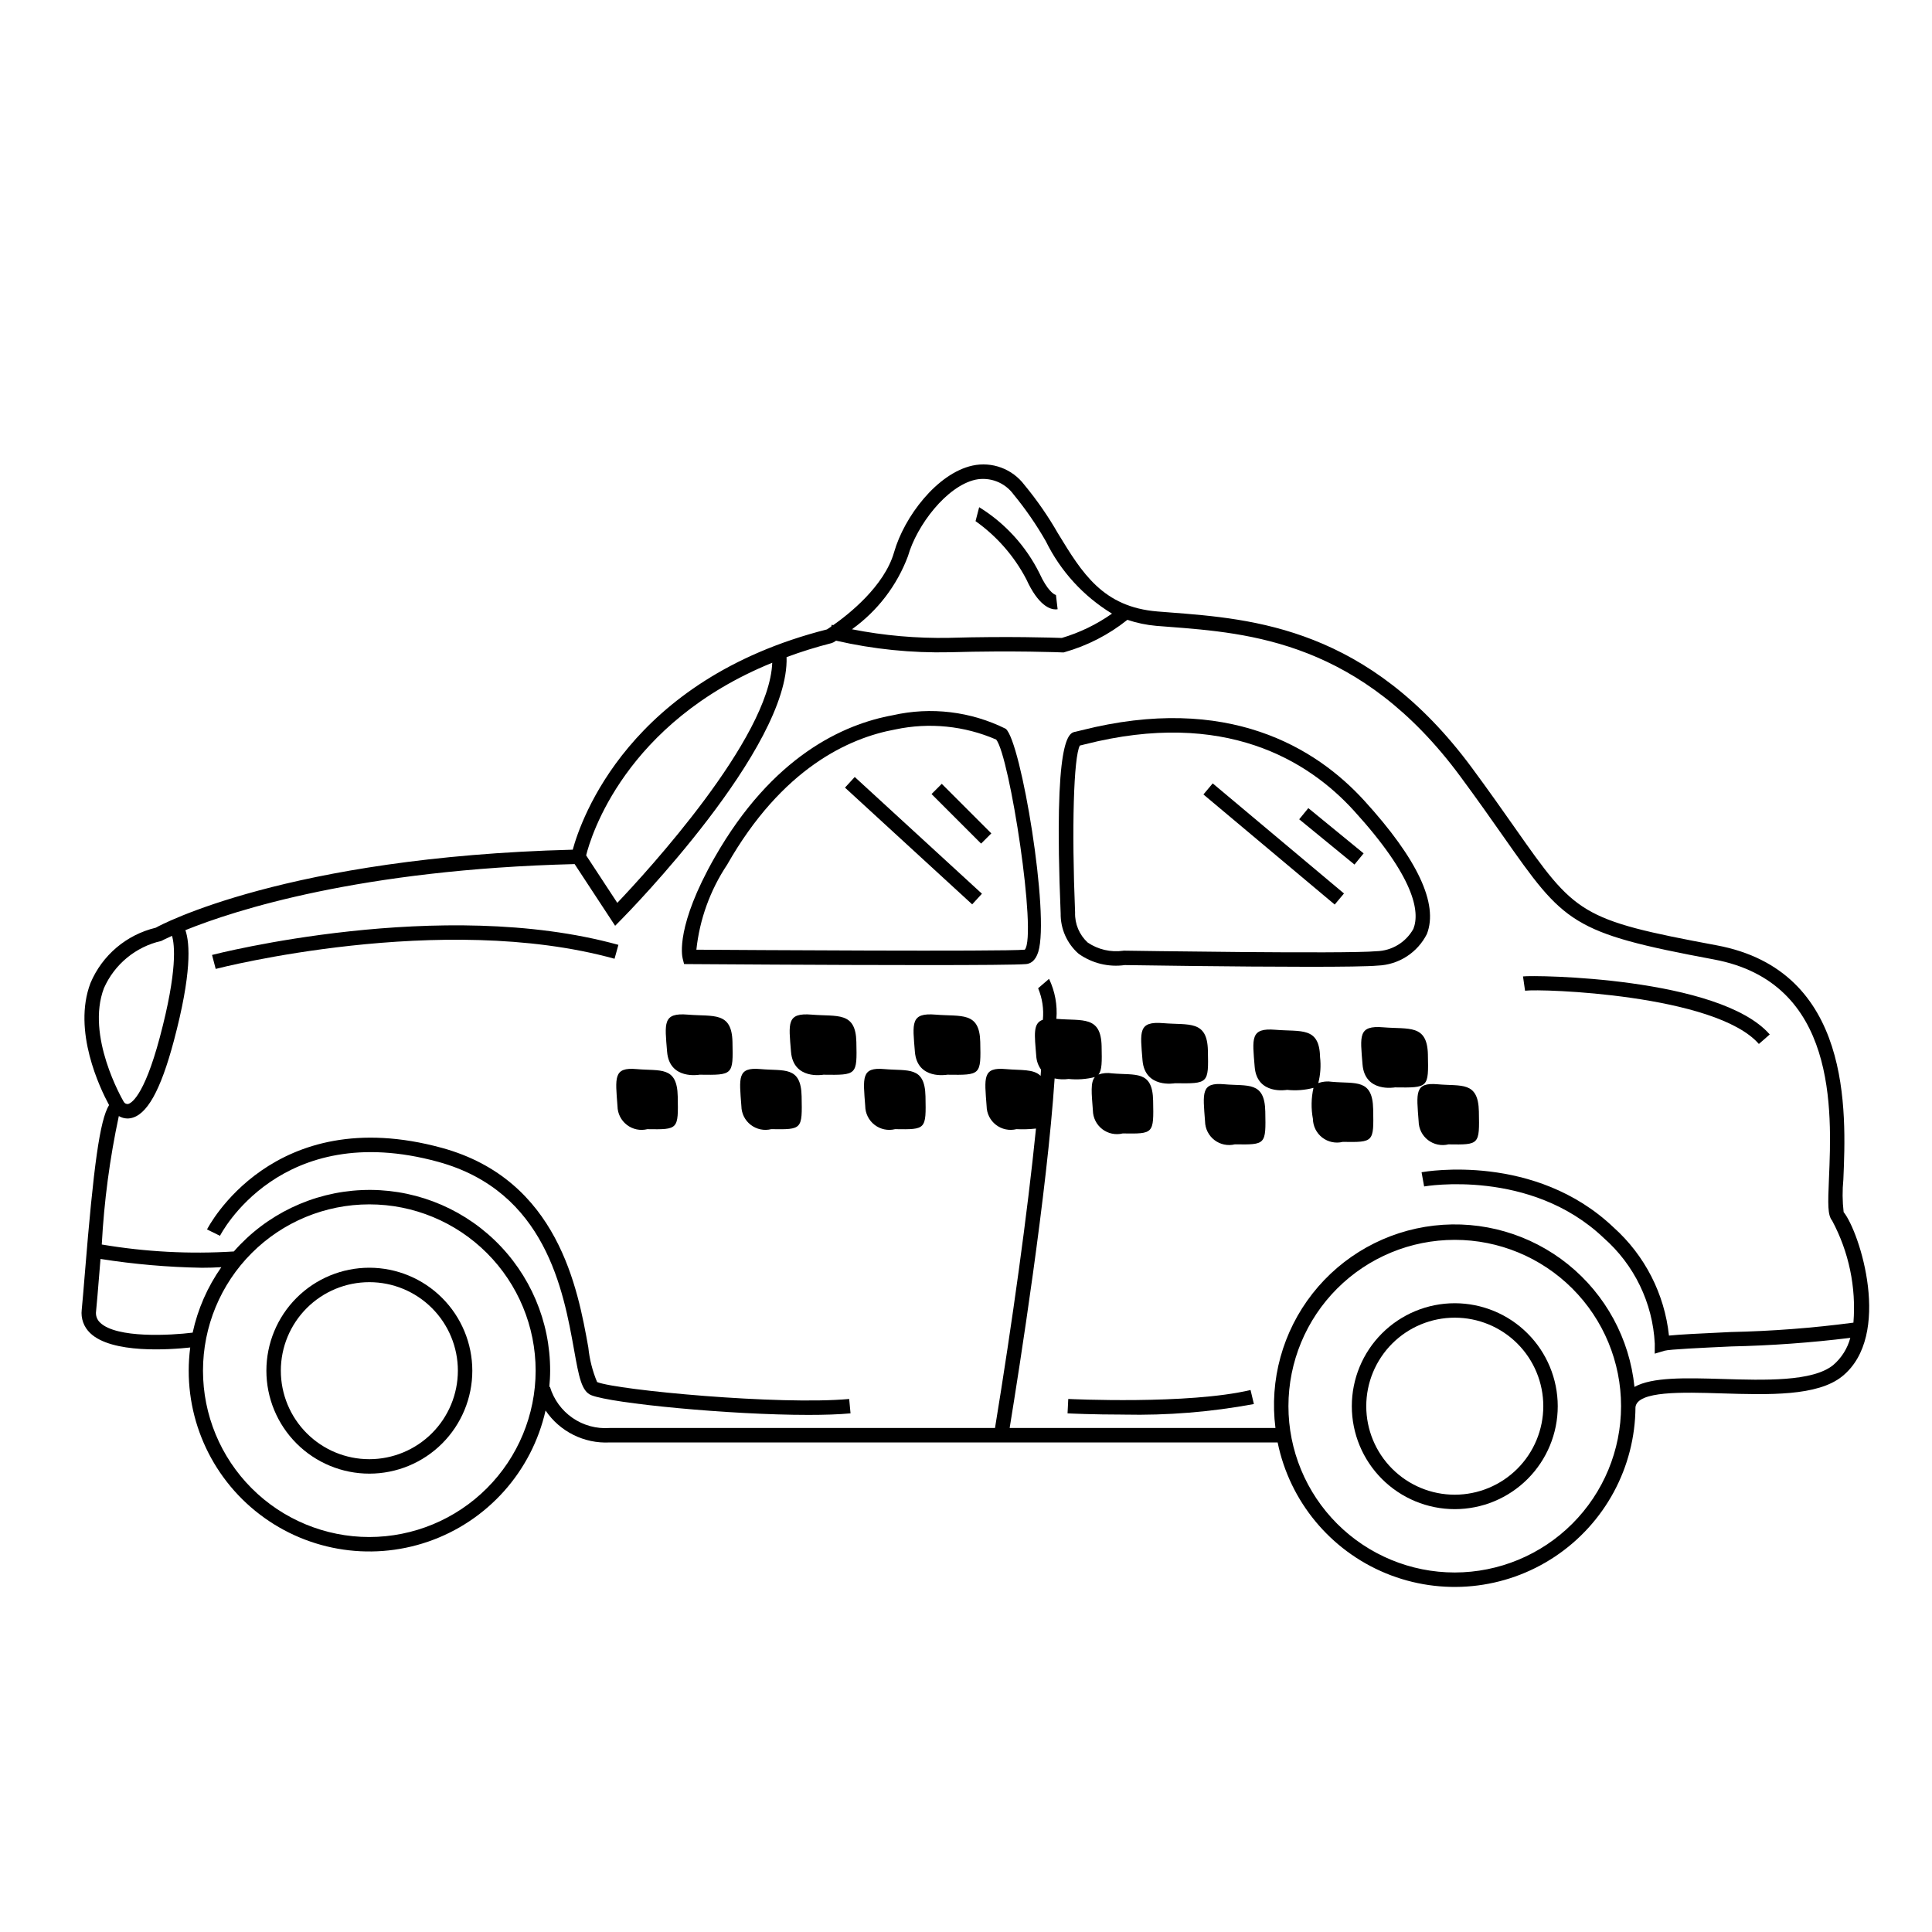 <?xml version="1.0" encoding="UTF-8"?>
<!-- Uploaded to: ICON Repo, www.svgrepo.com, Generator: ICON Repo Mixer Tools -->
<svg fill="#000000" width="800px" height="800px" version="1.1" viewBox="144 144 512 512" xmlns="http://www.w3.org/2000/svg">
 <g>
  <path d="m241.88 479.96c-7.234 0-14.176 2.875-19.293 7.992-5.117 5.117-7.992 12.055-7.992 19.293s2.875 14.176 7.992 19.293c5.117 5.117 12.059 7.992 19.293 7.992 7.238 0 14.18-2.875 19.297-7.992 5.117-5.117 7.992-12.055 7.992-19.293-0.012-7.234-2.887-14.172-8.004-19.285-5.113-5.117-12.051-7.992-19.285-8zm0 50.746v-0.004c-6.219 0-12.188-2.469-16.586-6.871-4.398-4.398-6.871-10.363-6.871-16.586s2.473-12.188 6.871-16.586c4.398-4.402 10.367-6.871 16.586-6.871 6.223 0 12.191 2.469 16.59 6.871 4.398 4.398 6.871 10.363 6.871 16.586-0.008 6.219-2.481 12.184-6.879 16.578-4.398 4.398-10.363 6.875-16.582 6.879z"/>
  <path d="m529.53 489.37c-7.234 0-14.176 2.875-19.293 7.992-5.117 5.117-7.992 12.055-7.992 19.293 0 7.238 2.875 14.176 7.992 19.293 5.117 5.117 12.059 7.992 19.293 7.992 7.238 0 14.18-2.875 19.297-7.992 5.117-5.117 7.992-12.055 7.992-19.293-0.008-7.234-2.887-14.172-8.004-19.285-5.113-5.117-12.051-7.992-19.285-8zm0 50.746v-0.004c-6.219 0-12.188-2.469-16.586-6.871-4.398-4.398-6.871-10.363-6.871-16.586s2.473-12.188 6.871-16.59c4.398-4.398 10.367-6.867 16.586-6.867 6.223 0 12.191 2.469 16.59 6.867 4.398 4.402 6.871 10.367 6.871 16.59-0.008 6.219-2.481 12.184-6.879 16.578-4.398 4.398-10.359 6.875-16.582 6.879z"/>
  <path d="m632.58 465.2c-0.332-2.863-0.355-5.754-0.07-8.621 0.762-17.969 2.363-55.352-33.574-62.059-36.383-6.793-37.352-8.176-53.562-31.262-3.106-4.422-6.75-9.609-11.285-15.754-27.445-37.164-57.875-39.496-80.094-41.203l-3.254-0.254c-14.469-1.172-19.961-10.18-26.316-20.609v0.004c-2.609-4.562-5.602-8.891-8.949-12.941-3.203-4.25-8.59-6.25-13.789-5.109-9.359 2.082-18.051 13.527-20.742 22.941-2.582 9.043-12.082 16.492-16.133 19.336l-0.395-0.102-0.133 0.48c-0.504 0.344-0.902 0.609-1.129 0.754-52.441 13.285-65.203 50.391-67.371 58.375-75.809 1.949-109.46 20.059-110.52 20.684-7.769 1.855-14.191 7.301-17.289 14.664-4.809 12.664 2.547 27.93 4.926 32.328-2.453 4.031-4.094 16.016-6.426 44.754-0.32 3.906-0.59 7.227-0.816 9.48-0.277 2.301 0.551 4.598 2.234 6.191 5.715 5.516 21.098 4.41 26.523 3.82h-0.004c-2.144 16.441 4.371 32.82 17.223 43.297 12.852 10.473 30.211 13.551 45.883 8.137 15.668-5.418 27.418-18.559 31.059-34.734 3.785 5.594 10.215 8.809 16.961 8.469h177.05c3.199 15.613 13.953 28.613 28.691 34.684 14.738 6.066 31.527 4.406 44.793-4.43 13.262-8.836 21.266-23.688 21.344-39.625 0.559-4.309 12.395-3.961 22.828-3.633 12.5 0.379 25.418 0.781 31.969-4.527 13.367-10.816 4.66-38.199 0.359-43.535zm-247.96-173.82c2.348-8.223 10.273-18.562 17.895-20.258h-0.004c3.832-0.789 7.769 0.73 10.078 3.887 3.199 3.891 6.066 8.047 8.566 12.418 3.894 7.938 9.977 14.598 17.531 19.191-4.051 2.859-8.547 5.039-13.301 6.445-2.035-0.074-14.129-0.48-29.824-0.031v0.004c-8.656 0.164-17.301-0.598-25.793-2.273 6.766-4.844 11.934-11.59 14.852-19.383zm-35.969 28.254c-0.781 20.109-33.289 55.473-41.059 63.633l-8.258-12.586c1.207-4.918 10.254-35.145 49.316-51.047zm-177.11 86.246c2.805-6.348 8.449-10.996 15.219-12.523 0.051-0.031 1.055-0.547 2.824-1.348 0.699 2.32 1.492 9.16-3.234 26.895-4.301 16.129-7.785 17.543-8.438 17.668h-0.004c-0.441 0.043-0.867-0.172-1.094-0.551-0.516-0.883-10.07-17.492-5.273-30.141zm-0.996 88.641c-0.848-0.777-1.25-1.918-1.082-3.051 0.227-2.269 0.5-5.617 0.82-9.555 0.102-1.258 0.223-2.719 0.352-4.281h-0.004c8.895 1.402 17.875 2.184 26.879 2.336 1.766 0 3.488-0.051 5.148-0.156-3.668 5.215-6.254 11.113-7.602 17.348-5.816 0.727-20.172 1.551-24.512-2.641zm71.332 56.805h-0.004c-11.688 0-22.902-4.644-31.168-12.91s-12.91-19.477-12.91-31.168 4.644-22.902 12.91-31.168 19.48-12.91 31.168-12.91c11.691 0 22.902 4.644 31.168 12.91s12.91 19.477 12.91 31.168c-0.012 11.688-4.66 22.891-12.922 31.152-8.266 8.266-19.469 12.914-31.156 12.926zm287.65 9.398h-0.004c-11.688 0-22.898-4.644-31.164-12.914-8.266-8.266-12.91-19.477-12.91-31.164 0.004-11.691 4.648-22.902 12.914-31.168s19.477-12.906 31.168-12.906c11.688 0 22.898 4.644 31.164 12.91s12.91 19.477 12.906 31.168c-0.012 11.688-4.66 22.891-12.926 31.152-8.262 8.262-19.465 12.91-31.152 12.922zm100.28-54.961c-5.445 4.414-18.188 4.019-29.441 3.676-9.773-0.297-18.527-0.512-23.215 2.106-1.289-12.746-7.629-24.441-17.605-32.477-9.977-8.031-22.758-11.734-35.484-10.277-12.727 1.457-24.336 7.949-32.242 18.031-7.902 10.082-11.438 22.906-9.812 35.613h-70.441c2.578-15.816 9.922-62.477 11.918-92.641 1.219 0.266 2.473 0.312 3.711 0.145 2.328 0.234 4.684 0.066 6.953-0.504-1.195 1.395-0.871 4.227-0.523 8.844 0.031 1.941 0.945 3.766 2.484 4.953 1.539 1.188 3.535 1.605 5.422 1.141 8.234 0.117 8.234 0.117 8.059-8.691-0.16-8.121-4.668-6.664-10.883-7.231h0.004c-1.215-0.191-2.453-0.086-3.617 0.309 0.953-1.133 0.934-3.301 0.844-7.512-0.176-8.121-5.066-6.664-11.809-7.231-0.066-0.004-0.109 0-0.176-0.004 0.301-3.648-0.371-7.309-1.945-10.609l-2.894 2.496c1.102 2.633 1.535 5.5 1.254 8.344-2.668 0.902-2.215 3.906-1.754 9.602 0.074 1.301 0.516 2.551 1.273 3.613-0.035 0.543-0.078 1.102-0.117 1.66-1.867-1.875-5.168-1.43-9.227-1.801-6.215-0.566-5.648 2.258-5.082 9.828 0.027 1.945 0.941 3.769 2.481 4.953 1.539 1.188 3.539 1.609 5.426 1.141 1.727 0.082 3.457 0.027 5.176-0.16-2.242 22.289-6.305 51.543-10.859 79.355h-102.14c-3.484 0.254-6.949-0.691-9.824-2.676-2.875-1.988-4.984-4.894-5.984-8.242l-0.164 0.039c0.129-1.422 0.219-2.856 0.219-4.309 0.02-13.062-5.305-25.562-14.73-34.598-9.43-9.039-22.141-13.832-35.191-13.262-13.047 0.566-25.297 6.445-33.902 16.266-11.699 0.734-23.445 0.113-35-1.844 0.609-11.449 2.121-22.828 4.519-34.039 0.691 0.41 1.477 0.633 2.277 0.645 0.254-0.004 0.512-0.023 0.762-0.066 4.336-0.719 8-7.219 11.531-20.461 4.777-17.918 4.289-25.867 3.074-29.387 12.992-5.258 46.344-16.078 103.15-17.508l10.734 16.352 1.656-1.68c1.867-1.887 44.551-45.426 43.777-69.52 3.91-1.449 7.894-2.688 11.938-3.715l0.527-0.223c0.066-0.039 0.316-0.195 0.656-0.418h-0.004c9.875 2.262 19.988 3.293 30.113 3.066 17.031-0.488 29.727 0.035 29.859 0.043l0.281 0.012 0.277-0.07h-0.004c6.074-1.719 11.746-4.633 16.676-8.578 2.484 0.836 5.059 1.371 7.672 1.598l3.266 0.254c21.48 1.648 50.902 3.902 77.305 39.66 4.516 6.113 8.145 11.277 11.23 15.676 16.367 23.312 18.082 25.75 56 32.824 32.668 6.102 31.227 39.949 30.449 58.137-0.289 6.769-0.359 9.574 0.836 11.066h0.004c4.441 8.285 6.402 17.672 5.648 27.039-10.797 1.43-21.664 2.258-32.551 2.488-8.562 0.398-13.574 0.656-16.336 0.941v-0.004c-1.176-11.047-6.406-21.266-14.684-28.672-20.781-19.766-49.652-14.828-50.879-14.613l0.68 3.769c0.277-0.059 28.176-4.82 47.562 13.617h-0.004c8.129 7.129 13.023 17.242 13.566 28.039l-0.012 2.656 2.578-0.773c1.25-0.379 9.992-0.781 17.703-1.141 10.551-0.227 21.078-0.988 31.551-2.277-0.746 2.809-2.328 5.324-4.539 7.215z"/>
  <path d="m306.86 398.08 1.023-3.684c-46.895-12.973-107.09 2.516-107.69 2.676l0.969 3.699c0.598-0.156 59.824-15.371 105.7-2.691z"/>
  <path d="m302.24 510.26c-1.223-2.922-2.008-6.012-2.328-9.164-2.785-15.523-7.969-44.422-38.77-52.887-44.934-12.328-62.109 21.258-62.277 21.605l3.434 1.691c0.152-0.316 15.926-31.113 57.828-19.605 28.477 7.824 33.195 34.145 36.016 49.875 1.266 7.051 1.965 10.934 4.562 11.969 5.453 2.18 36.641 5.219 57.535 5.219 4.246 0 8.062-0.121 11.16-0.41l-0.355-3.809c-18.508 1.684-61.391-2.336-66.805-4.484z"/>
  <path d="m427.1 514.74-0.188 3.816c0.566 0.031 6.711 0.324 14.875 0.324v0.004c11.566 0.25 23.129-0.688 34.508-2.797l-0.887-3.719c-16.477 3.902-47.984 2.387-48.309 2.371z"/>
  <path d="m610.12 420.66 2.883-2.519c-13.324-15.23-62.492-15.777-65.391-15.379l0.543 3.785c4.203-0.57 50.473 0.973 61.965 14.113z"/>
  <path d="m380.63 333.54c-13.113 2.375-31.957 10.852-47.266 37.738-10.262 18.031-8.664 25.938-8.441 26.781l0.363 1.426 1.473 0.012c2.215 0.016 37.16 0.262 62.746 0.262 13.367 0 24.184-0.066 26.43-0.27 1.039-0.094 2.434-0.727 3.211-3.219 3.074-9.871-4.543-55.738-8.602-59.117v-0.008c-9.258-4.613-19.824-5.887-29.914-3.606zm34.957 62.137c-5.832 0.523-75.035 0.082-87.039 0.004v-0.004c0.859-8.051 3.652-15.77 8.141-22.508 14.578-25.605 32.316-33.637 44.625-35.867 8.961-1.895 18.289-0.953 26.691 2.695 3.582 4.438 10.859 51.777 7.582 55.676z"/>
  <path d="m509.14 399.89c2.719-0.105 5.359-0.941 7.648-2.414 2.289-1.477 4.137-3.535 5.359-5.969 3.086-7.981-2.496-19.859-16.582-35.309-12.742-13.977-36.129-28.543-75.086-18.633-0.688 0.176-1.176 0.305-1.438 0.348-1.766 0.297-5.902 0.988-3.957 48.074h0.004c-0.082 4.117 1.66 8.059 4.758 10.77 3.547 2.527 7.926 3.602 12.238 3 2.754 0.043 29.723 0.453 48.871 0.453 8.617 0 15.66-0.082 18.184-0.32zm-67.148-3.957-0.168-0.004-0.164 0.023 0.004 0.004c-3.301 0.465-6.656-0.309-9.414-2.176-2.219-2.039-3.438-4.941-3.34-7.949-0.926-22.457-0.383-41.172 1.258-44.25 0.32-0.074 0.742-0.18 1.258-0.309 37.125-9.465 59.277 4.301 71.316 17.504 16.227 17.797 17.57 26.871 15.832 31.352h0.004c-1.977 3.582-5.703 5.848-9.793 5.953-8.066 0.754-66.207-0.141-66.793-0.148z"/>
  <path d="m367.93 352.73 2.586-2.82 33.707 30.934-2.586 2.82z"/>
  <path d="m390.87 354.43 2.707-2.707 13.133 13.133-2.707 2.707z"/>
  <path d="m462.92 354.54 2.461-2.934 34.789 29.176-2.461 2.934z"/>
  <path d="m488.3 361.12 2.422-2.961 14.652 11.996-2.422 2.961z"/>
  <path d="m415.97 297.48c3.223 7.082 6.356 8.02 7.789 8.02 0.176 0 0.348-0.016 0.52-0.047l-0.441-3.785c-0.516-0.062-2.316-1.219-4.383-5.773-3.59-7.203-9.121-13.258-15.965-17.484l-0.961 3.699c5.629 3.992 10.234 9.258 13.441 15.371z"/>
  <path d="m307.64 437.15c0.027 1.945 0.945 3.769 2.484 4.953 1.539 1.188 3.535 1.609 5.422 1.141 8.234 0.117 8.234 0.117 8.059-8.691-0.16-8.121-4.668-6.664-10.883-7.231-6.211-0.566-5.648 2.258-5.082 9.828z"/>
  <path d="m329.37 428.81c8.934 0.117 8.934 0.117 8.742-8.691-0.176-8.121-5.066-6.664-11.809-7.231-6.742-0.566-6.129 2.258-5.516 9.828 0.617 7.566 8.582 6.094 8.582 6.094z"/>
  <path d="m348.38 443.24c8.234 0.117 8.234 0.117 8.059-8.691-0.16-8.121-4.668-6.664-10.883-7.231-6.215-0.566-5.648 2.258-5.082 9.828 0.027 1.945 0.941 3.769 2.481 4.953 1.543 1.188 3.539 1.609 5.426 1.141z"/>
  <path d="m359.14 412.89c-6.742-0.566-6.129 2.258-5.516 9.828 0.613 7.57 8.578 6.094 8.578 6.094 8.934 0.117 8.934 0.117 8.742-8.691-0.172-8.121-5.062-6.668-11.805-7.231z"/>
  <path d="m378.38 427.32c-6.215-0.566-5.648 2.258-5.082 9.828h-0.004c0.031 1.945 0.945 3.769 2.484 4.953 1.539 1.188 3.535 1.609 5.426 1.141 8.234 0.117 8.234 0.117 8.059-8.691-0.164-8.121-4.672-6.664-10.883-7.231z"/>
  <path d="m391.97 412.89c-6.742-0.566-6.129 2.258-5.516 9.828 0.613 7.57 8.578 6.094 8.578 6.094 8.934 0.117 8.934 0.117 8.742-8.691-0.172-8.121-5.062-6.668-11.805-7.231z"/>
  <path d="m455.36 431.07c8.934 0.117 8.934 0.117 8.742-8.691-0.176-8.121-5.066-6.664-11.809-7.231s-6.129 2.258-5.516 9.828c0.617 7.566 8.582 6.094 8.582 6.094z"/>
  <path d="m468.43 431.34c-6.215-0.566-5.648 2.258-5.082 9.828 0.027 1.941 0.941 3.766 2.481 4.953 1.543 1.188 3.539 1.605 5.426 1.141 8.234 0.117 8.234 0.117 8.059-8.691-0.16-8.121-4.668-6.668-10.883-7.231z"/>
  <path d="m527.86 447.27c8.234 0.117 8.234 0.117 8.059-8.691-0.16-8.121-4.668-6.664-10.883-7.231s-5.648 2.258-5.082 9.828c0.027 1.941 0.941 3.766 2.481 4.953 1.539 1.188 3.539 1.605 5.426 1.141z"/>
  <path d="m497.02 430.69c-1.23-0.199-2.488-0.082-3.66 0.336 0.574-2.246 0.734-4.582 0.469-6.891-0.176-8.121-5.066-6.664-11.809-7.231s-6.129 2.258-5.516 9.828 8.578 6.094 8.578 6.094h0.004c2.348 0.25 4.719 0.07 7-0.531-0.609 2.703-0.66 5.5-0.148 8.223 0.027 1.941 0.941 3.766 2.481 4.953 1.543 1.188 3.539 1.605 5.426 1.141 8.234 0.117 8.234 0.117 8.059-8.691-0.164-8.121-4.668-6.668-10.883-7.231z"/>
  <path d="m522.41 423.48c-0.176-8.121-5.066-6.664-11.809-7.231-6.742-0.566-6.129 2.258-5.516 9.828 0.613 7.57 8.578 6.094 8.578 6.094 8.938 0.117 8.938 0.117 8.746-8.691z"/>
 </g>
</svg>